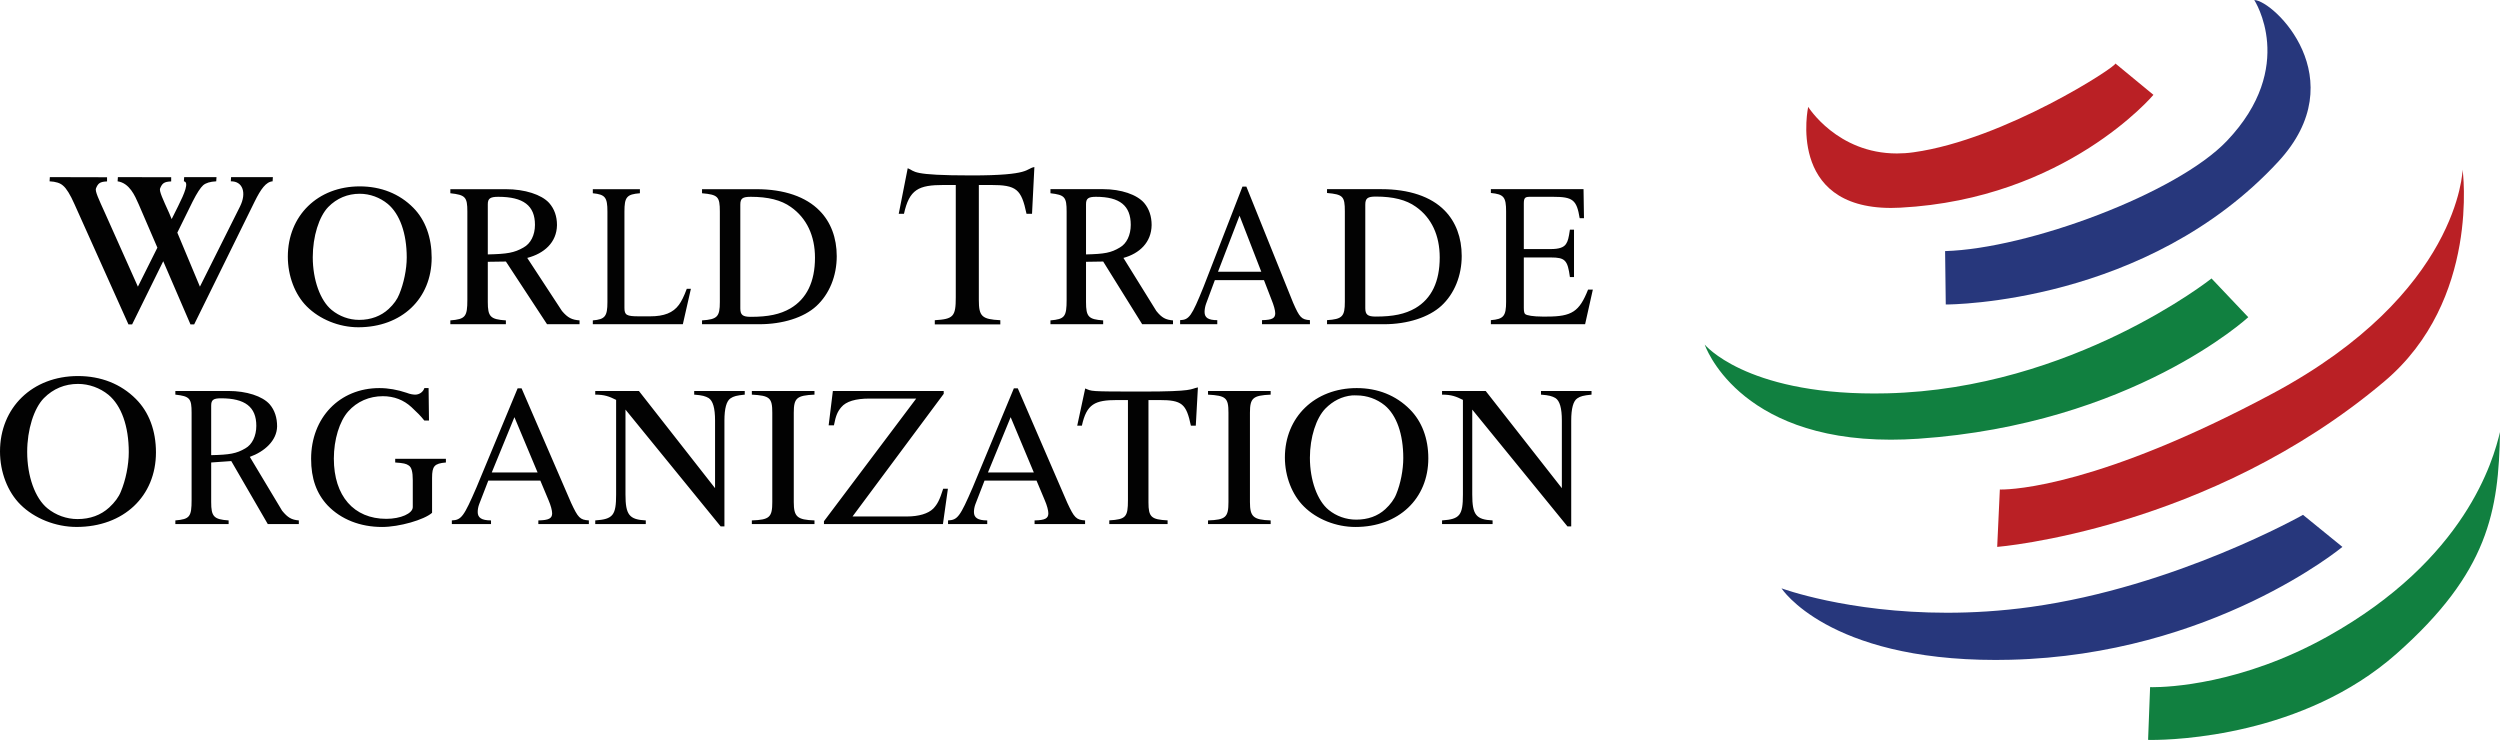 <?xml version="1.0" encoding="UTF-8"?>
<svg xmlns="http://www.w3.org/2000/svg" xmlns:xlink="http://www.w3.org/1999/xlink" width="365pt" height="108.03pt" viewBox="0 0 365 108.03" version="1.1">
<defs>
<clipPath id="clip1">
  <path d="M 248 40 L 365 40 L 365 108.031 L 248 108.031 Z M 248 40 "/>
</clipPath>
</defs>
<g id="surface1">
<path style=" stroke:none;fill-rule:nonzero;fill:rgb(0.8%,0.8%,0.8%);fill-opacity:1;" d="M 11.387 56.051 C 12.988 56.051 14.59 56.625 15.84 57.648 C 17.723 59.215 18.801 62.215 18.801 66.016 C 18.801 67.898 18.348 70.102 17.652 71.762 C 17.34 72.559 16.746 73.359 15.945 74.094 C 14.727 75.211 13.16 75.785 11.316 75.785 C 9.715 75.785 8.148 75.211 6.93 74.219 C 5.117 72.75 3.969 69.527 3.969 65.98 C 3.969 62.727 4.945 59.629 6.406 58.129 C 7.766 56.754 9.469 56.051 11.387 56.051 M 11.387 54.902 C 4.734 54.902 0 59.5 0 65.918 C 0 68.918 1.113 71.824 2.992 73.676 C 5.012 75.688 8.113 76.934 11.176 76.934 C 18.035 76.934 22.77 72.465 22.77 66.047 C 22.77 62.887 21.762 60.172 19.844 58.254 C 17.652 56.051 14.727 54.902 11.387 54.902 M 55.391 56.66 C 49.57 56.66 45.422 60.996 45.422 66.988 C 45.422 69.871 46.211 72.066 47.84 73.801 C 49.789 75.828 52.586 76.938 55.785 76.938 C 58.289 76.938 61.918 75.898 63.082 74.871 L 63.082 69.781 C 63.082 68.047 63.418 67.668 65.102 67.523 L 65.102 66.988 L 57.699 66.988 L 57.699 67.523 C 58.953 67.609 59.301 67.707 59.652 67.945 C 60.086 68.207 60.266 68.859 60.266 70.125 L 60.266 74.031 C 60.266 74.969 58.496 75.75 56.402 75.75 C 51.66 75.75 48.742 72.418 48.742 66.953 C 48.742 64.188 49.559 61.504 50.84 60.066 C 52.117 58.625 53.918 57.844 55.895 57.844 C 57.523 57.844 58.949 58.395 60.086 59.453 C 60.957 60.273 61.355 60.652 61.949 61.395 L 62.633 61.395 L 62.574 56.66 L 61.961 56.66 C 61.785 57.219 61.234 57.617 60.625 57.617 C 60.336 57.617 59.887 57.555 59.363 57.348 C 58.051 56.906 56.699 56.66 55.391 56.66 Z M 197.406 57.73 C 197.621 57.711 197.863 57.73 198.086 57.73 C 199.555 57.73 201.023 58.246 202.176 59.184 C 203.906 60.625 204.879 63.379 204.879 66.875 C 204.879 68.609 204.484 70.625 203.848 72.156 C 203.559 72.891 202.992 73.66 202.258 74.336 C 201.137 75.363 199.699 75.867 198.004 75.867 C 196.531 75.867 195.109 75.363 193.988 74.449 C 192.324 73.098 191.246 70.098 191.246 66.836 C 191.246 63.84 192.168 61.023 193.512 59.645 C 194.605 58.539 195.91 57.871 197.406 57.73 Z M 198.086 56.66 C 191.969 56.66 187.594 60.891 187.594 66.797 C 187.594 69.562 188.645 72.25 190.375 73.953 C 192.23 75.805 195.066 76.938 197.887 76.938 C 204.191 76.938 208.535 72.82 208.535 66.914 C 208.535 64.004 207.594 61.523 205.832 59.758 C 203.816 57.73 201.156 56.66 198.086 56.66 Z M 75.105 60.906 L 78.488 68.98 L 71.797 68.98 Z M 75.574 56.699 L 69.566 71.16 C 67.711 75.449 67.359 75.922 65.969 75.98 L 65.969 76.516 L 71.688 76.516 L 71.688 75.98 C 70.297 75.98 69.746 75.578 69.746 74.758 C 69.746 74.402 69.816 73.992 69.961 73.609 L 71.293 70.164 L 78.887 70.164 L 80.074 72.996 C 80.418 73.789 80.613 74.535 80.613 74.949 C 80.613 75.684 80.133 75.953 78.598 75.98 L 78.598 76.516 L 85.973 76.516 L 85.973 75.98 C 84.668 75.895 84.398 75.594 83.383 73.418 L 76.152 56.699 Z M 32.262 58.152 C 35.773 58.152 37.422 59.406 37.422 62.168 C 37.422 63.637 36.828 64.902 35.82 65.461 C 34.527 66.223 33.527 66.395 30.832 66.453 L 30.832 59.223 C 30.832 58.398 31.141 58.152 32.262 58.152 Z M 25.602 57.082 L 25.602 57.617 C 27.711 57.852 27.973 58.168 27.973 60.258 L 27.973 72.996 C 27.973 75.438 27.711 75.805 25.602 75.98 L 25.602 76.516 L 33.379 76.516 L 33.379 75.98 C 31.215 75.836 30.832 75.418 30.832 73.305 L 30.832 67.523 L 33.766 67.316 L 39.098 76.516 L 43.629 76.516 L 43.629 75.98 C 42.562 75.895 42.004 75.566 41.188 74.566 L 36.473 66.703 C 38.578 65.949 40.426 64.355 40.457 62.246 C 40.457 60.98 40.105 59.883 39.375 59.031 C 38.309 57.828 35.984 57.082 33.344 57.082 Z M 86.906 57.082 L 86.906 57.617 C 88.258 57.617 88.949 57.879 89.953 58.383 L 89.953 72.191 C 89.953 75.219 89.516 75.805 86.906 75.98 L 86.906 76.516 L 94.285 76.516 L 94.285 75.98 C 91.863 75.863 91.32 75.16 91.32 72.191 L 91.32 59.801 L 105.219 76.859 L 105.766 76.859 L 105.766 61.402 C 105.766 59.641 106.066 58.535 106.664 58.152 C 107.105 57.859 107.539 57.734 108.734 57.617 L 108.734 57.082 L 101.352 57.082 L 101.352 57.617 C 102.547 57.703 102.988 57.848 103.461 58.113 C 104.09 58.523 104.398 59.582 104.398 61.402 L 104.398 71.273 L 93.281 57.082 Z M 109.77 57.082 L 109.77 57.617 C 112.391 57.762 112.754 58.082 112.754 60.258 L 112.754 73.305 C 112.754 75.508 112.359 75.895 109.77 75.98 L 109.77 76.516 L 118.914 76.516 L 118.914 75.98 C 116.387 75.895 115.891 75.449 115.891 73.305 L 115.891 60.258 C 115.891 58.109 116.324 57.734 118.914 57.617 L 118.914 57.082 Z M 121.598 57.082 L 120.984 62.094 L 121.754 62.094 C 122.027 60.652 122.301 60.07 122.824 59.453 C 123.531 58.602 124.922 58.191 126.953 58.191 L 133.766 58.191 L 120.297 76.098 L 120.297 76.516 L 137.668 76.516 L 138.395 71.352 L 137.707 71.352 C 137.184 72.996 136.867 73.613 136.254 74.258 C 135.512 74.992 134.145 75.406 132.387 75.406 L 124.469 75.406 L 137.781 57.5 L 137.781 57.082 Z M 176.371 57.082 L 176.371 57.617 C 178.988 57.762 179.355 58.082 179.355 60.258 L 179.355 73.305 C 179.355 75.508 178.957 75.895 176.371 75.98 L 176.371 76.516 L 185.516 76.516 L 185.516 75.98 C 182.988 75.895 182.492 75.449 182.492 73.305 L 182.492 60.258 C 182.492 58.109 182.926 57.734 185.516 57.617 L 185.516 57.082 Z M 158.441 56.715 L 157.273 62.152 L 157.953 62.152 C 158.652 58.973 159.848 58.406 163.113 58.406 L 164.68 58.406 L 164.68 73.012 C 164.68 75.492 164.379 75.828 161.957 75.973 L 161.957 76.516 L 170.469 76.516 L 170.469 75.973 C 168.074 75.855 167.676 75.48 167.676 73.352 L 167.676 58.406 L 169.242 58.406 C 172.57 58.406 173.199 58.941 173.871 62.152 L 174.586 62.152 L 174.895 56.562 C 173.707 56.785 174.52 57.168 166.75 57.168 C 158.723 57.168 159.484 57.129 158.441 56.715 Z M 147.555 60.906 L 150.938 68.98 L 144.242 68.98 Z M 148.023 56.699 L 142.016 71.16 C 140.16 75.449 139.805 75.922 138.414 75.98 L 138.414 76.516 L 144.137 76.516 L 144.137 75.98 C 142.746 75.98 142.195 75.578 142.195 74.758 C 142.195 74.402 142.266 73.992 142.41 73.609 L 143.742 70.164 L 151.332 70.164 L 152.52 72.996 C 152.867 73.789 153.059 74.535 153.059 74.949 C 153.059 75.684 152.582 75.953 151.047 75.98 L 151.047 76.516 L 158.422 76.516 L 158.422 75.98 C 157.117 75.895 156.844 75.594 155.828 73.418 L 148.598 56.699 Z M 210.539 57.082 L 210.539 57.617 C 211.891 57.617 212.582 57.879 213.586 58.383 L 213.586 72.191 C 213.586 75.219 213.148 75.805 210.539 75.98 L 210.539 76.516 L 217.918 76.516 L 217.918 75.98 C 215.496 75.863 214.949 75.16 214.949 72.191 L 214.949 59.801 L 228.852 76.859 L 229.398 76.859 L 229.398 61.402 C 229.398 59.641 229.695 58.535 230.297 58.152 C 230.734 57.859 231.168 57.734 232.363 57.617 L 232.363 57.082 L 224.984 57.082 L 224.984 57.617 C 226.18 57.703 226.621 57.848 227.094 58.113 C 227.723 58.523 228.031 59.582 228.031 61.402 L 228.031 71.273 L 216.91 57.082 L 210.539 57.082 "/>
<path style=" stroke:none;fill-rule:nonzero;fill:rgb(0.8%,0.8%,0.8%);fill-opacity:1;" d="M 7.277 25.859 L 7.238 26.473 C 8.141 26.516 8.797 26.719 9.227 27.121 C 9.684 27.504 10.254 28.395 10.871 29.801 L 18.754 47.363 L 19.289 47.363 L 28.129 29.418 C 28.766 28.16 29.281 27.387 29.66 27.047 C 30.059 26.707 30.688 26.516 31.57 26.473 L 31.609 25.859 L 26.887 25.859 L 26.848 26.473 C 27.617 26.582 26.977 28.164 25.984 30.145 L 20.133 41.852 L 15.312 31.062 C 14.434 29.125 13.844 27.898 14.012 27.504 C 14.312 26.789 14.551 26.527 15.629 26.488 L 15.629 25.879 Z M 17.211 25.859 L 17.172 26.473 C 18.914 26.734 19.691 28.566 20.238 29.801 L 27.809 47.363 L 28.348 47.363 L 37.184 29.418 C 38.082 27.598 38.84 26.543 39.801 26.473 L 39.84 25.859 L 33.738 25.859 L 33.699 26.473 C 35.449 26.441 36.031 28.164 35.043 30.145 L 29.188 41.852 L 24.676 31.062 C 23.801 29.125 23.211 27.898 23.375 27.504 C 23.68 26.789 23.918 26.527 24.992 26.488 L 24.992 25.875 Z M 132.527 24.559 L 131.215 31.215 L 131.98 31.215 C 132.766 27.641 134.109 27.008 137.781 27.008 L 139.543 27.008 L 139.543 43.422 C 139.543 46.211 139.203 46.586 136.48 46.75 L 136.48 47.363 L 146.047 47.363 L 146.047 46.75 C 143.355 46.617 142.91 46.199 142.91 43.805 L 142.91 27.008 L 144.668 27.008 C 148.41 27.008 149.117 27.609 149.871 31.215 L 150.676 31.215 L 151.02 24.387 C 149.688 24.633 150.602 25.613 141.867 25.613 C 132.844 25.613 133.703 25.02 132.527 24.559 Z M 52.523 28.289 C 54 28.289 55.465 28.824 56.621 29.777 C 58.359 31.234 59.383 34.047 59.383 37.59 C 59.383 39.348 58.938 41.398 58.297 42.945 C 58.008 43.691 57.488 44.418 56.75 45.105 C 55.625 46.148 54.145 46.703 52.441 46.703 C 50.961 46.703 49.547 46.176 48.422 45.254 C 46.754 43.883 45.664 40.859 45.664 37.551 C 45.664 34.516 46.574 31.621 47.922 30.223 C 49.176 28.941 50.758 28.289 52.523 28.289 Z M 52.523 27.211 C 46.387 27.211 42.023 31.492 42.023 37.477 C 42.023 40.277 43.051 43.004 44.785 44.734 C 46.648 46.609 49.484 47.781 52.312 47.781 C 58.645 47.781 63.023 43.613 63.023 37.625 C 63.023 34.68 62.113 32.121 60.344 30.336 C 58.32 28.281 55.609 27.211 52.523 27.211 Z M 72.75 28.734 C 76.426 28.734 78.105 30.027 78.105 32.828 C 78.105 34.316 77.48 35.574 76.422 36.141 C 75.07 36.914 74.043 37.082 71.219 37.145 L 71.219 29.812 C 71.219 28.98 71.574 28.734 72.75 28.734 Z M 65.75 27.621 L 65.75 28.215 C 67.953 28.453 68.234 28.777 68.234 30.895 L 68.234 43.766 C 68.234 46.238 67.953 46.602 65.75 46.777 L 65.75 47.336 L 73.859 47.336 L 73.859 46.777 C 71.598 46.629 71.219 46.242 71.219 44.102 L 71.219 38.223 L 73.863 38.184 L 79.867 47.336 L 84.613 47.336 L 84.613 46.777 C 83.496 46.688 82.902 46.414 82.047 45.402 L 76.977 37.656 C 79.441 37.016 81.285 35.402 81.32 32.863 C 81.32 31.586 80.938 30.492 80.172 29.629 C 79.055 28.406 76.625 27.621 73.859 27.621 Z M 86.551 27.621 L 86.551 28.215 C 88.359 28.395 88.684 28.809 88.684 30.895 L 88.684 44.102 C 88.684 46.184 88.336 46.629 86.551 46.777 L 86.551 47.336 L 99.695 47.336 L 100.871 42.164 L 100.27 42.164 C 99.852 43.297 99.488 44.004 99.121 44.508 C 98.266 45.672 96.953 46.184 94.922 46.184 L 93.266 46.184 C 91.48 46.184 91.168 45.996 91.168 44.957 L 91.168 30.895 C 91.168 28.777 91.496 28.363 93.426 28.215 L 93.426 27.621 Z M 109.613 28.734 C 112.141 28.734 114.059 29.211 115.469 30.223 C 117.762 31.832 118.988 34.41 118.988 37.625 C 118.988 41.141 117.773 43.629 115.391 45.031 C 113.891 45.895 112.172 46.258 109.613 46.258 C 108.438 46.258 108.086 45.984 108.086 45.031 L 108.086 29.887 C 108.086 28.965 108.41 28.734 109.613 28.734 Z M 102.496 27.621 L 102.496 28.215 C 104.82 28.422 105.098 28.691 105.098 30.895 L 105.098 44.102 C 105.098 46.242 104.73 46.629 102.496 46.777 L 102.496 47.336 L 110.879 47.336 C 114.285 47.336 117.355 46.363 119.18 44.695 C 121.09 42.938 122.164 40.293 122.164 37.402 C 122.164 34.723 121.293 32.418 119.676 30.781 C 117.68 28.727 114.48 27.621 110.457 27.621 Z M 180.973 31.488 L 184.148 39.672 L 177.828 39.672 Z M 181.398 27.246 L 175.723 41.867 C 173.969 46.215 173.613 46.68 172.297 46.742 L 172.297 47.336 L 177.723 47.336 L 177.723 46.742 C 176.406 46.742 175.867 46.383 175.867 45.551 C 175.867 45.191 175.945 44.746 176.082 44.359 L 177.367 40.898 L 184.539 40.898 L 185.645 43.766 C 185.977 44.57 186.184 45.32 186.184 45.738 C 186.184 46.48 185.707 46.711 184.254 46.742 L 184.254 47.336 L 191.25 47.336 L 191.25 46.742 C 190.016 46.652 189.746 46.379 188.785 44.176 L 181.969 27.246 Z M 200.863 28.699 C 203.391 28.699 205.305 29.172 206.719 30.188 C 209.008 31.793 210.199 34.371 210.199 37.59 C 210.199 41.102 209.02 43.594 206.641 44.992 C 205.141 45.855 203.422 46.219 200.863 46.219 C 199.688 46.219 199.332 45.945 199.332 44.992 L 199.332 29.887 C 199.332 28.965 199.656 28.699 200.863 28.699 Z M 193.746 27.617 L 193.746 28.176 C 196.07 28.387 196.348 28.652 196.348 30.855 L 196.348 44.062 C 196.348 46.207 195.98 46.594 193.746 46.742 L 193.746 47.336 L 202.086 47.336 C 205.496 47.336 208.605 46.324 210.43 44.656 C 212.34 42.902 213.41 40.254 213.41 37.367 C 213.41 34.688 212.543 32.383 210.926 30.742 C 208.926 28.688 205.691 27.617 201.668 27.617 Z M 217.668 27.617 L 217.668 28.176 C 219.551 28.355 219.891 28.77 219.891 30.855 L 219.891 44.062 C 219.891 46.148 219.527 46.594 217.668 46.742 L 217.668 47.336 L 231.426 47.336 L 232.555 42.277 L 231.859 42.277 C 230.586 45.492 229.5 46.219 225.855 46.219 L 225.16 46.219 C 223.914 46.219 222.852 46.055 222.676 45.848 C 222.547 45.758 222.477 45.461 222.477 44.957 L 222.477 37.59 L 226.422 37.59 C 228.508 37.59 228.875 37.98 229.207 40.453 L 229.805 40.453 L 229.805 33.535 L 229.207 33.535 C 229.027 34.754 228.922 35.199 228.641 35.617 C 228.312 36.125 227.617 36.363 226.422 36.363 L 222.477 36.363 L 222.477 29.738 C 222.477 28.906 222.648 28.734 223.336 28.734 L 226.754 28.734 C 229.633 28.734 230.199 29.18 230.633 31.859 L 231.262 31.859 L 231.195 27.617 Z M 160.008 28.734 C 163.492 28.734 165.09 30.027 165.09 32.828 C 165.09 34.316 164.496 35.574 163.492 36.137 C 162.211 36.914 161.234 37.082 158.559 37.145 L 158.559 29.812 C 158.559 28.98 158.895 28.734 160.008 28.734 Z M 153.367 27.617 L 153.367 28.215 C 155.461 28.453 155.727 28.777 155.727 30.891 L 155.727 43.766 C 155.727 46.238 155.461 46.598 153.367 46.777 L 153.367 47.336 L 161.062 47.336 L 161.062 46.777 C 158.914 46.629 158.559 46.242 158.559 44.098 L 158.559 38.223 L 161.066 38.184 L 166.758 47.336 L 171.258 47.336 L 171.258 46.777 C 170.199 46.688 169.633 46.414 168.824 45.402 L 164.02 37.656 C 166.352 37.016 168.102 35.402 168.137 32.863 C 168.137 31.582 167.773 30.492 167.047 29.629 C 165.988 28.406 163.68 27.617 161.062 27.617 L 153.367 27.617 "/>
<path style=" stroke:none;fill-rule:nonzero;fill:rgb(72.899%,12.5%,14.499%);fill-opacity:1;" d="M 308.844 9.266 C 309.137 9.652 292.66 20.379 279.402 22.23 C 278.547 22.352 277.727 22.406 276.945 22.406 C 268.223 22.406 263.996 15.602 263.996 15.602 C 263.996 15.602 260.781 30.359 276.105 30.359 C 276.539 30.359 276.988 30.348 277.453 30.32 C 301.621 29.055 314.402 13.848 314.402 13.848 L 308.844 9.266 M 359.539 24.766 C 359.539 24.766 359.148 42.801 331.852 57.426 C 306.57 70.969 293.906 71.469 292.184 71.469 C 292.047 71.469 291.977 71.465 291.977 71.465 L 291.59 79.848 C 291.59 79.848 322.43 77.371 348.133 55.672 C 362.164 43.82 359.539 24.766 359.539 24.766 "/>
<path style=" stroke:none;fill-rule:nonzero;fill:rgb(15.3%,21.599%,48.599%);fill-opacity:1;" d="M 329.121 0.004 C 329.121 0.004 335.465 9.711 325.125 20.574 C 317.82 28.246 296.102 36.309 283.984 36.66 L 284.082 44.457 C 284.082 44.457 284.086 44.457 284.094 44.457 C 284.789 44.457 313.469 44.332 332.633 23.594 C 343.828 11.48 331.949 0.066 329.121 0.004 M 336.238 75.168 C 336.238 75.168 317.617 85.699 296.465 88.621 C 292.113 89.223 288.02 89.461 284.254 89.461 C 269.699 89.461 260.098 85.895 260.098 85.895 C 260.098 85.895 266.824 96.352 291.371 96.352 C 292.078 96.352 292.801 96.344 293.539 96.324 C 322.984 95.609 341.992 79.848 341.992 79.848 L 336.238 75.168 "/>
<g clip-path="url(#clip1)" clip-rule="nonzero">
<path style=" stroke:none;fill-rule:nonzero;fill:rgb(6.699%,50.2%,25.099%);fill-opacity:1;" d="M 322.883 40.656 C 322.883 40.656 302.598 56.777 275.504 57.426 C 274.871 57.441 274.25 57.449 273.645 57.449 C 254.73 57.449 248.887 50.309 248.887 50.309 C 248.887 50.309 253.543 64.195 276.051 64.195 C 277.336 64.195 278.68 64.148 280.086 64.055 C 311.309 61.926 328.246 46.312 328.246 46.312 L 322.883 40.656 M 365 63.078 C 364.023 67.176 360.035 81.633 339.848 92.914 C 327.246 99.953 316.461 100.328 314.305 100.328 C 314.047 100.328 313.914 100.32 313.914 100.32 L 313.621 108.023 C 313.621 108.023 313.805 108.031 314.148 108.031 C 317.508 108.031 336.289 107.473 349.891 95.445 C 363.336 83.559 364.805 74.582 365 63.078 "/>
</g>
</g>
</svg>
